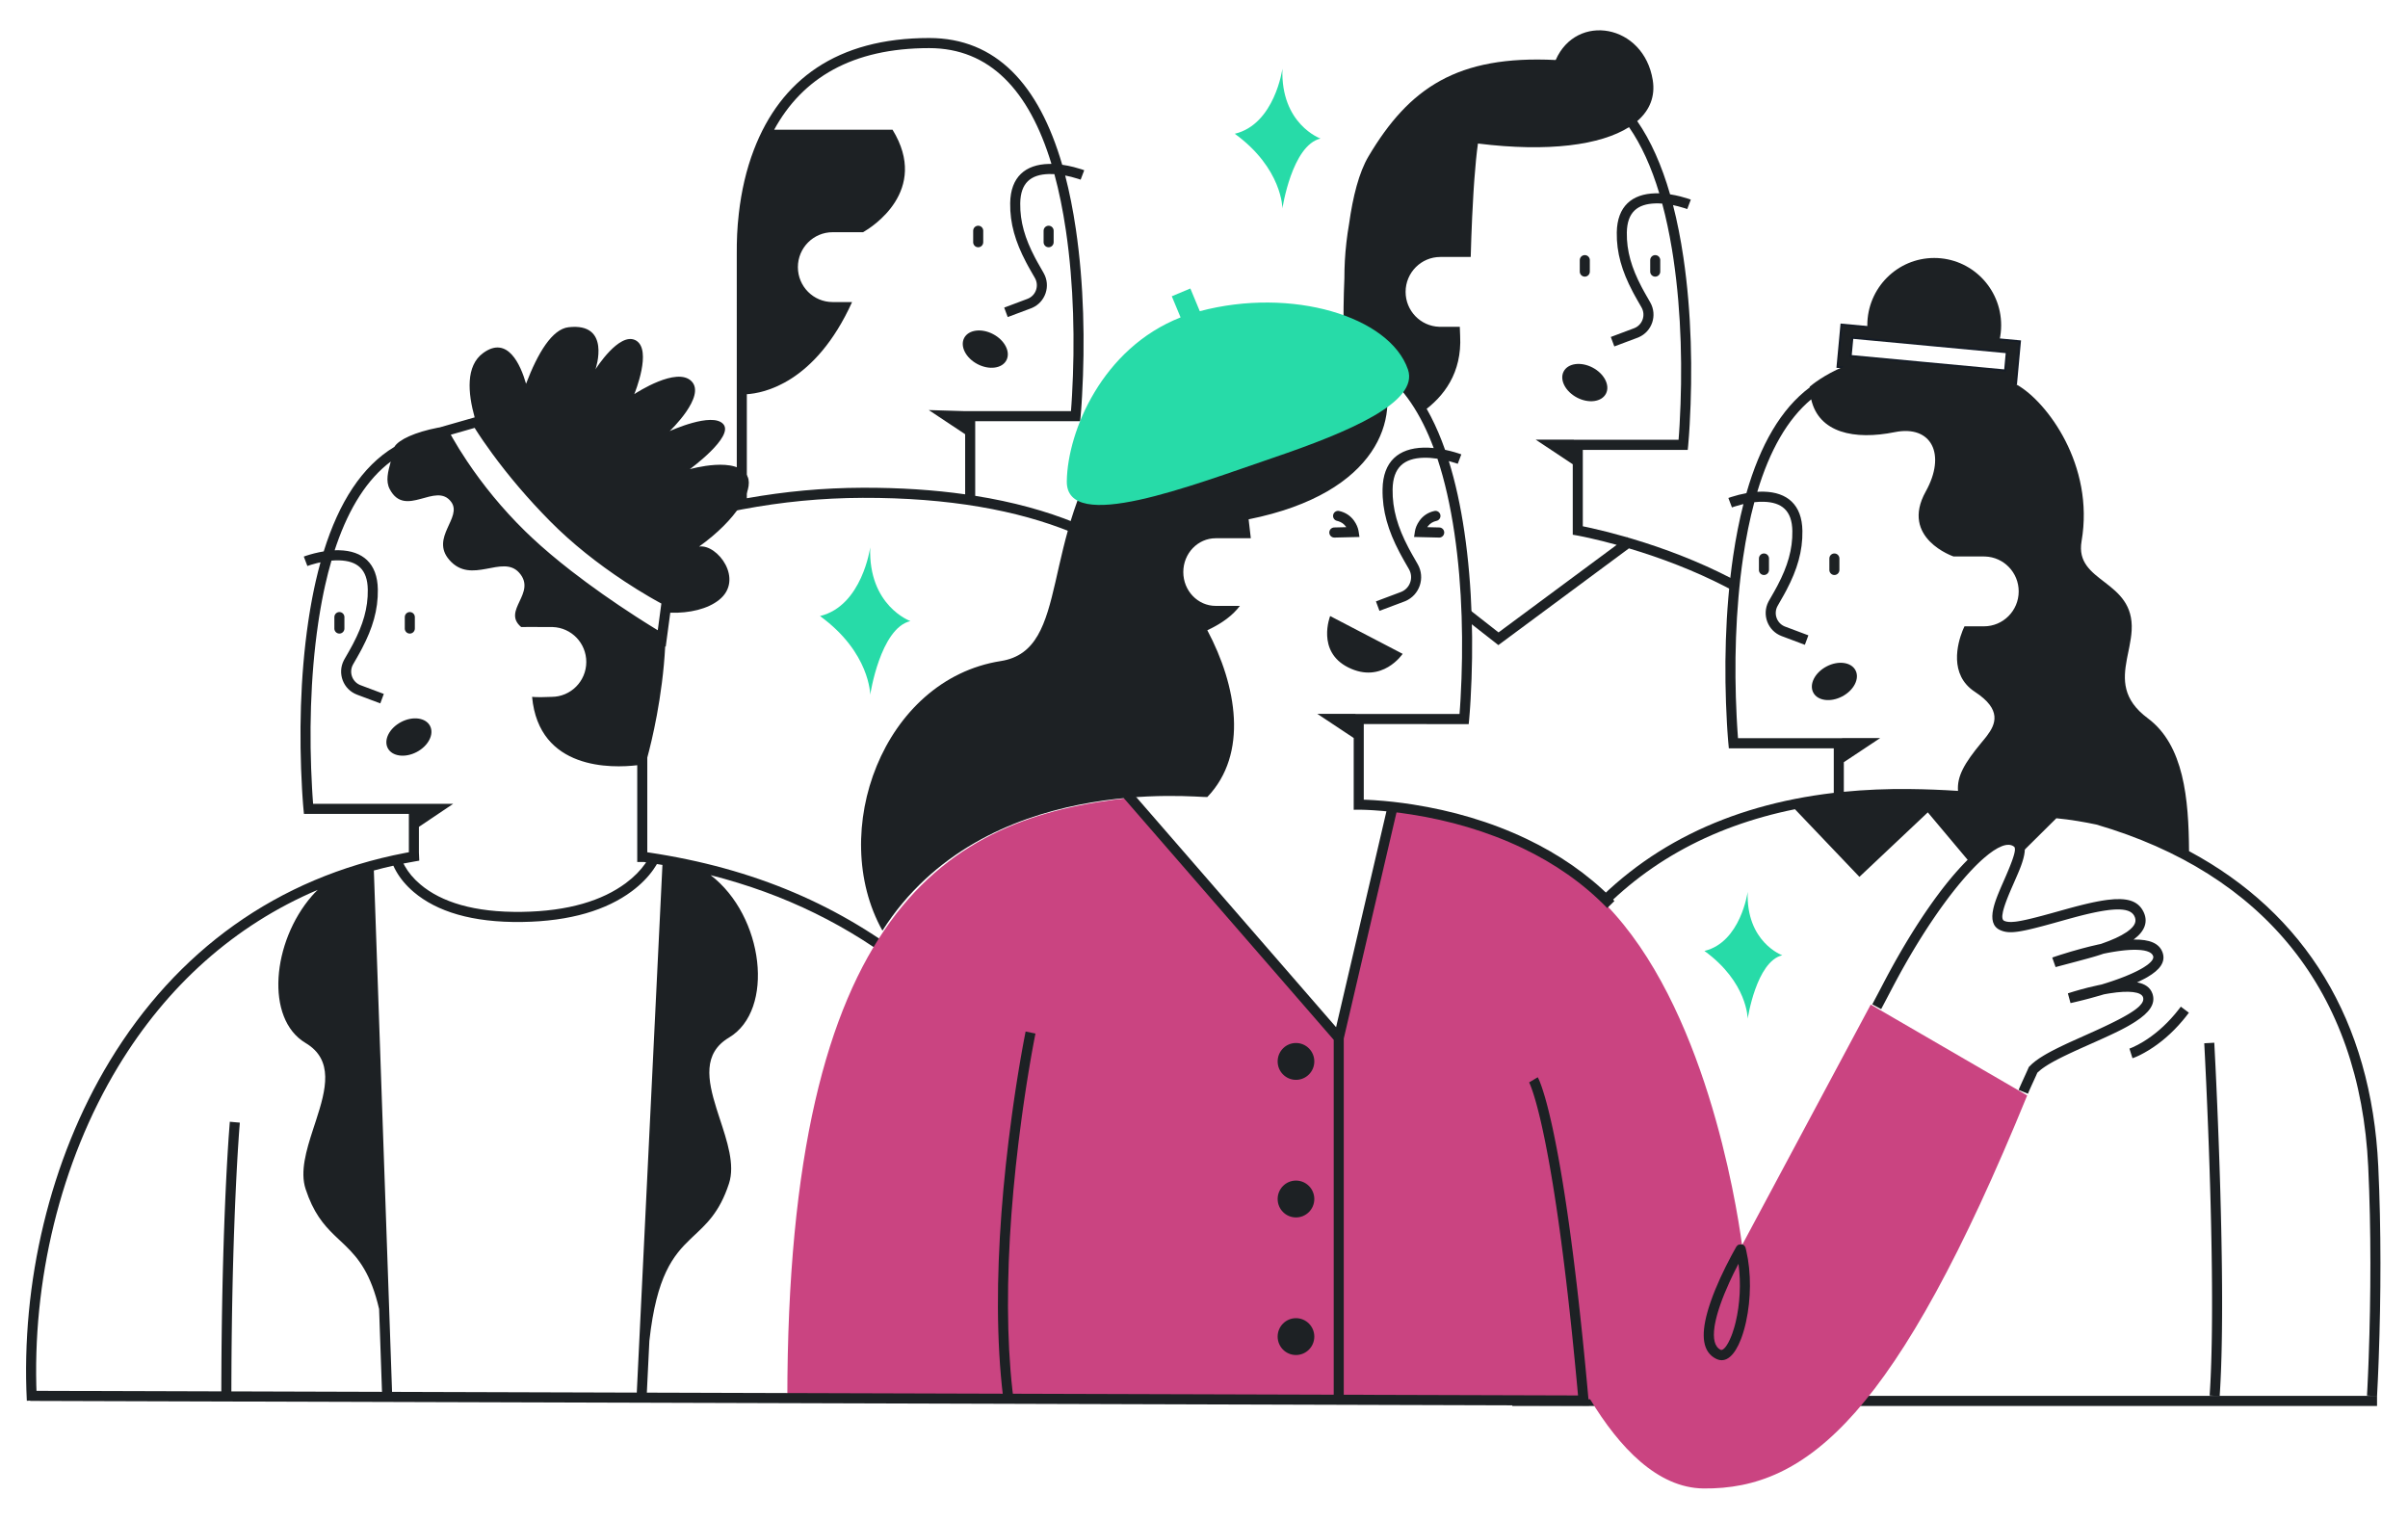 <svg width="342" height="216" viewBox="0 0 342 216" fill="none" xmlns="http://www.w3.org/2000/svg">
<path fill-rule="evenodd" clip-rule="evenodd" d="M262.309 47.035L285.952 49.247L285.555 53.545L261.91 51.333L262.309 47.035Z" stroke="#151C26" stroke-width="2"/>
<path d="M84.574 52.449L84.574 52.45C84.688 52.271 87.929 47.197 90.217 48.299L90.337 48.363C92.631 49.71 90.169 55.77 90.088 55.968L90.085 55.973L90.103 55.962C90.454 55.731 96.11 52.066 98.196 54.126C100.349 56.252 95.114 61.224 95.114 61.224C95.114 61.224 101.157 58.45 102.728 60.233C104.298 62.017 97.967 66.633 97.967 66.633C97.967 66.633 104.857 64.644 106.194 67.726C107.015 69.622 104.66 73.765 99.292 77.621C101.906 77.225 105.733 82.331 102.119 85.202C100.518 86.475 97.966 87.1 95.197 87.018L94.55 91.837L94.476 91.794C94.097 99.021 92.55 105.317 91.933 107.592L91.933 121.036L92.12 121.064C107.128 123.312 119.411 128.577 130.203 137.213L130.693 137.608L131.357 138.149L130.71 138.71L130.65 138.766L130.56 138.858L130.374 139.068C130.35 139.096 130.325 139.126 130.298 139.158C129.93 139.6 129.514 140.185 129.062 140.929C127.75 143.089 126.43 146.086 125.193 150.054L124.963 150.806C124.925 150.933 124.887 151.06 124.849 151.188L124.625 151.964C124.588 152.095 124.551 152.226 124.515 152.358L124.297 153.158C124.261 153.292 124.225 153.428 124.189 153.563L123.978 154.387L123.874 154.805L123.669 155.652L123.468 156.516C123.435 156.661 123.402 156.807 123.369 156.954L123.175 157.842L122.985 158.746C122.923 159.05 122.861 159.357 122.8 159.667L122.619 160.604L122.443 161.558C122.414 161.718 122.385 161.879 122.357 162.04L122.187 163.019L122.023 164.014C121.969 164.348 121.915 164.686 121.863 165.026L121.708 166.054L121.558 167.1L121.412 168.162L121.272 169.241L121.137 170.337C121.114 170.522 121.092 170.706 121.071 170.892L120.943 172.014L120.82 173.153L120.702 174.31C120.683 174.504 120.664 174.699 120.645 174.894L120.535 176.077L120.431 177.277C120.414 177.478 120.397 177.681 120.38 177.883L120.283 179.11L120.192 180.354C120.177 180.562 120.163 180.772 120.148 180.982L120.065 182.253C120.052 182.466 120.038 182.68 120.025 182.894L119.95 184.192C119.938 184.409 119.926 184.628 119.915 184.847L119.848 186.171L119.787 187.513L119.731 188.873C119.723 189.101 119.714 189.33 119.706 189.56L119.659 190.947L119.617 192.352L119.582 193.776L119.552 195.218C119.548 195.46 119.544 195.702 119.54 195.946L119.519 197.415L119.504 198.903L118.077 198.892L118.083 198.141L118.101 196.653L118.125 195.184L118.155 193.733L118.19 192.3L118.232 190.885L118.279 189.489L118.333 188.111L118.391 186.751L118.456 185.409C118.467 185.186 118.479 184.965 118.49 184.744L118.563 183.429L118.642 182.132L118.726 180.852C118.741 180.64 118.755 180.429 118.77 180.219L118.863 178.966L118.96 177.73L119.063 176.512L119.172 175.311C119.19 175.113 119.209 174.915 119.228 174.718L119.344 173.543L119.466 172.386C119.487 172.194 119.507 172.004 119.529 171.814L119.658 170.682L119.792 169.568C119.815 169.384 119.838 169.2 119.861 169.017L120.003 167.928L120.15 166.856L120.302 165.802L120.459 164.763L120.62 163.742C120.648 163.573 120.675 163.405 120.703 163.238L120.872 162.241L121.045 161.262C121.075 161.1 121.104 160.938 121.134 160.778L121.315 159.823L121.5 158.884C121.562 158.574 121.626 158.267 121.69 157.962L121.884 157.056L122.083 156.166C122.116 156.02 122.15 155.873 122.184 155.728L122.389 154.862L122.599 154.013L122.814 153.179L123.032 152.362L123.255 151.56L123.482 150.774C123.52 150.644 123.558 150.515 123.597 150.387L123.83 149.625C125.101 145.549 126.468 142.445 127.843 140.182C128.332 139.377 128.763 138.767 129.121 138.326L129.192 138.239L128.817 137.942C120.595 131.47 111.492 126.974 100.926 124.287C108.51 130.084 110.08 143.455 103.534 147.355C99.785 149.589 100.497 153.383 101.752 157.405L101.9 157.87C101.949 158.026 101.999 158.181 102.05 158.337L102.203 158.805C103.276 162.082 104.408 165.409 103.534 168.084C102.171 172.261 100.252 173.89 98.356 175.68L98.072 175.95C95.617 178.302 93.248 181.154 92.227 190.425L91.813 198.932L90.387 198.862L94.083 122.834C93.364 122.71 92.639 122.593 91.907 122.483L91.46 122.418L90.505 122.418L90.505 108.674C86.961 109.092 76.539 109.418 75.571 98.966C75.854 98.996 76.255 99.006 76.664 99.006L76.937 99.005C77.662 98.998 78.334 98.966 78.334 98.966C81.059 98.966 83.269 96.747 83.269 94.008C83.269 91.326 81.151 89.141 78.504 89.051L78.334 89.048L78.195 89.048C77.882 89.046 77.087 89.044 76.265 89.043L75.737 89.042C75.563 89.042 75.392 89.042 75.229 89.042L74.914 89.042C74.511 89.043 74.185 89.045 74.019 89.048C71.227 86.692 76.311 84.228 73.733 81.332C71.356 78.662 66.951 83.152 63.806 79.505C61.08 76.344 65.714 73.501 64.086 71.285C61.919 68.334 57.559 73.702 55.348 69.458C54.743 68.298 55.111 66.984 55.497 65.547C52.176 68.044 49.632 72.064 47.794 77.363L47.564 78.041L47.529 78.15C47.636 78.145 47.742 78.143 47.848 78.142L48.194 78.145C51.488 78.231 53.606 79.973 53.663 83.706C53.708 86.617 52.913 89.232 51.424 92.073L51.3 92.308L51.039 92.787L50.752 93.299L50.148 94.352C49.539 95.421 49.991 96.77 51.094 97.261L51.211 97.309L54.511 98.548L54.012 99.893L50.711 98.653C48.745 97.915 47.882 95.624 48.838 93.771L48.934 93.596L49.512 92.588L49.79 92.091L50.041 91.63C50.082 91.555 50.121 91.48 50.16 91.405C51.548 88.758 52.276 86.362 52.235 83.728C52.191 80.839 50.743 79.647 48.157 79.58C47.807 79.571 47.446 79.584 47.078 79.616C46.746 80.748 46.444 81.931 46.169 83.163L45.999 83.946C45.971 84.078 45.944 84.21 45.917 84.343L45.758 85.146C45.732 85.281 45.706 85.416 45.681 85.552L45.533 86.373C45.509 86.511 45.485 86.65 45.462 86.788L45.324 87.628C45.279 87.91 45.236 88.195 45.194 88.481C44.051 96.214 43.898 104.439 44.321 111.931L44.38 112.906L44.421 113.501L44.469 114.151L59.499 114.151L64.371 114.152L59.498 117.425L59.498 121.076L59.549 122.226L58.929 122.334C56.937 122.681 54.993 123.112 53.097 123.624L55.725 198.873L54.298 198.923L53.843 185.902C52.681 180.893 50.924 178.726 49.096 176.943L48.847 176.702C48.805 176.662 48.763 176.622 48.722 176.583L48.437 176.314L48.153 176.047C48.011 175.913 47.868 175.779 47.727 175.644L47.444 175.372C45.938 173.905 44.492 172.194 43.401 168.852C42.6 166.399 43.486 163.398 44.466 160.389L44.656 159.807L44.886 159.105C46.303 154.744 47.44 150.529 43.401 148.123C37.614 144.675 38.654 133.747 44.294 127.243C44.558 126.938 44.836 126.648 45.127 126.374C33.266 131.414 23.721 140.024 16.794 151.452C8.556 165.045 4.517 182.032 5.207 198.239L5.235 198.861L3.809 198.934C2.974 182.26 7.077 164.726 15.575 150.706C25.029 135.109 39.285 124.625 57.562 121.125L58.07 121.03V115.586L43.167 115.586L43.086 114.736L43.038 114.163L42.976 113.308L42.935 112.682L42.895 112.012C42.467 104.431 42.622 96.115 43.781 88.27C43.824 87.982 43.867 87.697 43.912 87.413L44.05 86.567C44.098 86.287 44.146 86.01 44.196 85.734L44.348 84.912L44.508 84.102C44.562 83.834 44.618 83.567 44.675 83.303L44.849 82.517C45.058 81.605 45.281 80.718 45.52 79.857C45.341 79.894 45.16 79.936 44.979 79.982C44.714 80.049 44.463 80.119 44.232 80.19L43.909 80.294L43.755 80.347L43.655 80.383L43.147 79.042L43.455 78.933C43.49 78.922 43.527 78.909 43.566 78.897C43.887 78.792 44.245 78.687 44.632 78.59C45.08 78.477 45.529 78.382 45.976 78.309C48.148 71.326 51.431 66.216 56.011 63.463C56.638 62.427 58.959 61.371 62.172 60.743C62.265 60.725 62.349 60.711 62.425 60.703L67.414 59.275C66.458 55.839 66.106 51.955 68.634 50.124C72.091 47.619 73.922 51.763 74.714 54.5C76.378 50.126 78.417 46.739 80.749 46.472C86.822 45.776 84.626 52.297 84.574 52.449ZM32.64 159.308L34.062 159.434L33.975 160.546L33.916 161.361L33.796 163.194L33.717 164.507L33.613 166.388L33.537 167.897L33.462 169.491L33.399 170.93L33.339 172.399L33.228 175.424L33.154 177.771L33.087 180.183L33.047 181.828L33.011 183.502L32.978 185.205L32.949 186.937L32.913 189.589L32.894 191.393L32.879 193.226L32.865 196.03L32.86 197.935L32.86 198.898H31.432L31.432 197.933L31.437 196.024L31.451 193.215L31.466 191.378L31.497 188.677L31.522 186.913L31.567 184.32L31.62 181.793L31.66 180.144L31.727 177.726L31.801 175.374L31.883 173.088L31.942 171.601L32.003 170.143L32.085 168.35L32.161 166.807L32.239 165.348L32.344 163.534L32.471 161.559L32.64 159.308ZM61.078 103.095C61.689 104.272 60.839 105.931 59.18 106.8C57.522 107.67 55.681 107.42 55.071 106.243C54.461 105.066 55.31 103.408 56.969 102.538C58.627 101.669 60.468 101.918 61.078 103.095ZM58.205 86.921C58.571 86.921 58.873 87.198 58.914 87.555L58.919 87.639V89.262C58.919 89.658 58.599 89.979 58.205 89.979C57.838 89.979 57.537 89.702 57.495 89.346L57.491 89.262V87.639C57.491 87.242 57.81 86.921 58.205 86.921ZM48.203 86.921C48.569 86.921 48.87 87.198 48.912 87.555L48.916 87.639V89.262C48.916 89.658 48.597 89.979 48.203 89.979C47.836 89.979 47.535 89.702 47.493 89.346L47.489 89.262V87.639C47.489 87.242 47.808 86.921 48.203 86.921ZM67.413 60.767L64.025 61.737L64.28 62.192C64.841 63.177 65.517 64.277 66.311 65.462C68.58 68.853 71.326 72.244 74.555 75.408C74.888 75.733 75.224 76.055 75.563 76.372C77.211 77.913 79.08 79.487 81.129 81.078C84.019 83.322 87.118 85.488 90.217 87.494L90.42 87.625L90.621 87.754L91.404 88.254L92.154 88.725L92.869 89.169L93.421 89.506L93.93 85.711L93.355 85.397L92.787 85.078L92.122 84.694C91.042 84.063 89.893 83.351 88.697 82.562C84.872 80.038 81.254 77.18 78.138 74.031C74.945 70.805 72.198 67.543 69.902 64.409C69.454 63.799 69.042 63.218 68.665 62.669L68.443 62.344L68.024 61.717L67.708 61.233L67.413 60.767Z" fill="#1D2124"/>
<path d="M314.488 148.083L314.662 151.52L314.768 153.79L314.908 156.979L315.01 159.476L315.095 161.674L315.191 164.356C315.206 164.801 315.221 165.246 315.236 165.689L315.319 168.333C315.332 168.771 315.344 169.208 315.356 169.643L315.424 172.237L315.482 174.791C315.491 175.213 315.499 175.633 315.507 176.051L315.548 178.504L315.571 180.275L315.591 182.563L315.598 184.223L315.598 185.833L315.591 187.393L315.578 188.901L315.557 190.357L315.529 191.759L315.506 192.663L315.465 193.973L315.434 194.815L315.381 196.03L315.341 196.808L315.298 197.559L315.252 198.284L313.827 198.187L313.895 197.099L313.936 196.341L313.974 195.557L314.008 194.747L314.053 193.483L314.09 192.163L314.121 190.788L314.137 189.841L314.15 188.87L314.164 187.37L314.17 185.818L314.17 184.216L314.163 182.564L314.143 180.286L314.111 177.925L314.079 176.077L314.027 173.551C314.008 172.702 313.987 171.845 313.964 170.982L313.891 168.375L313.808 165.735L313.717 163.069L313.616 160.382L313.481 157.039L313.342 153.856L313.161 150.069L313.062 148.162L314.488 148.083ZM274.713 36.637C279.963 36.637 284.218 40.914 284.218 46.19C284.218 46.93 284.134 47.65 283.976 48.341L286.73 48.599L286.2 54.326L285.815 54.289C286.037 54.408 286.261 54.532 286.486 54.659C290.697 57.045 297.5 66.047 295.638 76.856C294.605 82.856 303.165 82.26 302.752 89.536C302.709 90.288 302.584 91.042 302.437 91.794L302.368 92.142C302.345 92.255 302.322 92.369 302.299 92.483L302.229 92.824C302.195 92.992 302.161 93.159 302.128 93.326L302.064 93.661C301.534 96.503 301.423 99.317 305.045 102.008C310.179 105.822 310.853 113.446 310.902 120.876C327.365 129.696 336.81 144.925 337.777 165.644C338.198 174.658 338.16 184.088 337.842 192.916L337.788 194.33L337.714 196.057L337.602 198.279L336.176 198.193L336.239 197.013L336.325 195.154L336.38 193.813L336.415 192.864C336.731 184.073 336.769 174.68 336.351 165.711C335.187 140.786 321.489 124.039 297.74 117.099C296.91 116.924 296.021 116.756 295.066 116.598C294.05 116.43 293.043 116.302 292.058 116.206L286.747 121.47C286.933 120.655 286.909 120.014 286.503 119.687C285.191 118.63 282.887 119.732 280.101 122.477L279.919 122.658L273.799 115.371L264.087 124.528L254.932 114.925C242.793 117.375 232.748 122.973 225.182 131.87C213.388 145.738 207.74 167.425 209.032 197.294L209.073 198.201L207.647 198.27C206.184 167.597 211.917 145.258 224.097 130.937C233.064 120.393 245.398 114.364 260.445 112.601L260.445 106.271L245.541 106.271L245.449 105.293L245.392 104.574L245.329 103.685L245.269 102.697C244.841 95.116 244.997 86.8 246.156 78.955C246.543 76.335 247.027 73.875 247.613 71.589L247.307 71.662C246.953 71.751 246.626 71.847 246.334 71.942L246.153 72.003L245.983 72.064L245.475 70.722L245.685 70.647L245.893 70.577C246.215 70.472 246.573 70.368 246.96 70.27C247.318 70.18 247.677 70.101 248.035 70.036C249.997 63.202 252.948 58.064 257.027 55.022L257.024 54.923C257.024 54.923 257.028 54.92 257.035 54.913L257.07 54.883C257.364 54.63 259.039 53.248 261.875 52.051L261.133 51.981L261.664 46.254L265.218 46.587C265.211 46.455 265.208 46.323 265.208 46.19C265.208 40.914 269.464 36.637 274.713 36.637ZM257.238 56.714C253.867 59.521 251.343 63.983 249.581 69.844C249.781 69.831 249.979 69.824 250.176 69.822L250.522 69.825C253.816 69.911 255.933 71.654 255.99 75.387C256.035 78.297 255.24 80.913 253.751 83.755L253.627 83.989L253.367 84.468L252.476 86.033C251.867 87.102 252.318 88.45 253.421 88.942L253.538 88.989L256.839 90.229L256.339 91.573L253.038 90.334C251.072 89.595 250.209 87.303 251.165 85.451L251.298 85.213L251.839 84.268L252.117 83.772L252.369 83.311C252.409 83.236 252.448 83.161 252.488 83.086C253.875 80.439 254.603 78.043 254.562 75.409C254.518 72.519 253.07 71.328 250.485 71.26C250.057 71.249 249.614 71.271 249.161 71.321C248.514 73.726 247.985 76.346 247.568 79.165C246.47 86.601 246.285 94.492 246.649 101.748L246.715 102.951L246.775 103.893L246.843 104.835L261.623 104.835L261.627 104.814H267.042L261.873 108.245L261.873 112.447C264.867 112.153 267.965 112.023 271.163 112.057C273.527 112.082 275.836 112.17 278.088 112.321C277.938 110.234 278.988 108.409 281.378 105.51C281.484 105.381 281.595 105.249 281.706 105.114L281.841 104.95L281.908 104.867L282.042 104.699L282.175 104.528C283.448 102.861 284.356 100.78 280.487 98.252C276.759 95.816 278.04 91.343 278.71 89.635L278.771 89.481C278.871 89.239 278.95 89.07 278.987 88.994L279.009 88.948H281.773C284.499 88.948 286.708 86.728 286.708 83.988C286.708 81.306 284.59 79.122 281.943 79.032L281.773 79.029H277.457C277.457 79.029 269.809 76.439 273.507 69.801C276.443 64.533 274.346 60.318 269.104 61.372C263.362 62.526 258.326 61.468 257.238 56.714ZM263.535 95.202C264.147 96.378 263.296 98.037 261.638 98.906C259.979 99.776 258.138 99.526 257.529 98.349C256.918 97.172 257.768 95.514 259.426 94.644C261.085 93.775 262.926 94.024 263.535 95.202ZM260.532 78.601C260.898 78.601 261.2 78.878 261.241 79.235L261.246 79.319V80.942C261.246 81.339 260.926 81.66 260.532 81.66C260.165 81.66 259.864 81.383 259.822 81.026L259.818 80.942V79.319C259.818 78.923 260.137 78.601 260.532 78.601ZM250.529 78.601C250.896 78.601 251.197 78.878 251.239 79.235L251.243 79.319V80.942C251.243 81.339 250.924 81.66 250.529 81.66C250.163 81.66 249.862 81.383 249.82 81.026L249.816 80.942V79.319C249.816 78.923 250.135 78.601 250.529 78.601ZM262.953 47.816L262.687 50.685L284.91 52.764L285.175 49.895L262.953 47.816Z" fill="#1D2124"/>
<path d="M131.969 5.398C141.472 5.398 147.551 12.024 150.862 23.4C151.406 23.476 151.955 23.587 152.503 23.725C152.89 23.823 153.248 23.927 153.57 24.032L153.862 24.131L153.988 24.177L153.48 25.518L153.226 25.429L153.129 25.397C152.837 25.302 152.51 25.206 152.156 25.117C151.864 25.044 151.572 24.979 151.282 24.924C151.892 27.271 152.395 29.802 152.794 32.504C153.953 40.349 154.108 48.665 153.68 56.246L153.62 57.234L153.558 58.123L153.471 59.172L153.409 59.82L138.505 59.82L138.505 70.416C143.872 71.27 148.579 72.572 152.66 74.229C155.349 75.321 157.572 76.494 159.357 77.67C159.987 78.085 160.518 78.473 160.954 78.822L161.161 78.992L161.394 79.191L161.496 79.285L160.511 80.325L160.435 80.255L160.243 80.091L160.063 79.944C159.662 79.622 159.166 79.261 158.574 78.871C156.866 77.745 154.726 76.616 152.125 75.56C144.572 72.492 134.784 70.662 122.519 70.702C110.833 70.74 100.07 72.933 88.189 76.959L87.396 77.23L86.933 75.873C93.043 73.769 98.857 72.138 104.643 71.023L104.641 36.163C104.631 34.11 104.69 32.456 104.933 30.322C105.291 27.173 105.978 24.116 107.083 21.242C110.886 11.348 118.829 5.398 131.969 5.398ZM131.969 6.833C121.014 6.833 113.957 11.09 109.953 18.419L126.763 18.419C132.111 27.12 123.701 32.328 122.672 32.921L122.617 32.953C122.587 32.97 122.571 32.978 122.571 32.978H118.255C115.53 32.978 113.321 35.199 113.321 37.938C113.321 40.677 115.53 42.897 118.255 42.897H121.019C115.767 54.475 108.365 55.846 106.07 55.983L106.07 70.758C111.484 69.794 116.892 69.285 122.515 69.267C127.811 69.25 132.66 69.578 137.078 70.202L137.077 61.667L131.908 58.235L137.077 58.39L137.077 58.385L152.105 58.385L152.175 57.442L152.235 56.5L152.255 56.165C152.678 48.673 152.524 40.447 151.382 32.714C150.957 29.84 150.415 27.173 149.751 24.73C149.489 24.713 149.231 24.708 148.978 24.715C146.393 24.782 144.945 25.974 144.9 28.864C144.86 31.497 145.588 33.893 146.975 36.541L147.094 36.766L147.345 37.227L148.226 38.775C149.268 40.604 148.477 42.919 146.567 43.732L146.425 43.789L143.124 45.028L142.624 43.684L145.925 42.444C147.112 41.998 147.617 40.593 146.987 39.487L146.384 38.435L146.096 37.922C146.051 37.841 146.007 37.76 145.963 37.681L145.712 37.209C144.222 34.368 143.428 31.752 143.473 28.842C143.53 25.109 145.647 23.366 148.941 23.28C149.071 23.277 149.202 23.276 149.334 23.278C146.158 12.806 140.533 6.833 131.969 6.833ZM136.934 48.006C137.544 46.83 139.385 46.58 141.043 47.45C142.702 48.319 143.552 49.978 142.941 51.154C142.331 52.331 140.491 52.58 138.832 51.711C137.174 50.842 136.324 49.183 136.934 48.006ZM138.931 32.056C139.297 32.056 139.599 32.333 139.64 32.69L139.645 32.774V34.397C139.645 34.794 139.325 35.115 138.931 35.115C138.564 35.115 138.263 34.838 138.221 34.481L138.217 34.397V32.774C138.217 32.378 138.536 32.056 138.931 32.056ZM148.933 32.056C149.299 32.056 149.601 32.333 149.642 32.69L149.647 32.774V34.397C149.647 34.794 149.327 35.115 148.933 35.115C148.567 35.115 148.265 34.838 148.224 34.481L148.219 34.397V32.774C148.219 32.378 148.538 32.056 148.933 32.056Z" fill="#1D2124"/>
<path d="M337.602 198.236V199.671H214.787V198.236H337.602Z" fill="#1D2124"/>
<path d="M234.736 11.384C235.103 13.669 234.326 15.647 232.53 17.199C234.465 19.991 236.009 23.487 237.195 27.598C237.68 27.673 238.169 27.774 238.657 27.897C239.043 27.995 239.401 28.099 239.723 28.204L240.085 28.328L240.141 28.349L239.633 29.691L239.379 29.601L239.282 29.569C238.99 29.474 238.663 29.379 238.309 29.29C238.077 29.231 237.845 29.178 237.613 29.131C238.208 31.439 238.699 33.926 239.091 36.576C240.25 44.42 240.405 52.737 239.977 60.318L239.917 61.306L239.876 61.91L239.768 63.244L239.705 63.892L224.801 63.892V74.741L225.34 74.852L226.068 75.01C227.534 75.338 229.166 75.751 230.923 76.257L231.072 76.3L231.124 76.263L231.173 76.33L231.759 76.502C236.5 77.914 241.225 79.734 245.657 82.008L246.174 82.277L246.687 82.549L246.016 83.815C245.682 83.637 245.346 83.461 245.007 83.287C240.66 81.055 236.014 79.266 231.351 77.877L212.807 91.615L207.921 87.788L208.799 86.656L212.83 89.814L229.615 77.379C228.233 76.996 226.94 76.675 225.758 76.411L224.916 76.229L224.139 76.074L223.965 76.042L223.373 75.939L223.373 65.932L218.108 62.436H223.523L223.526 62.456H238.402L238.472 61.514L238.532 60.572L238.551 60.236C238.974 52.745 238.821 44.519 237.678 36.786L237.605 36.301L237.452 35.342C237.074 33.057 236.617 30.912 236.079 28.914C235.756 28.888 235.439 28.879 235.131 28.887C232.545 28.955 231.097 30.146 231.053 33.036C231.013 35.669 231.741 38.065 233.128 40.712L233.247 40.937L233.498 41.399L233.813 41.959L234.379 42.947C235.421 44.776 234.63 47.092 232.72 47.904L232.578 47.961L229.277 49.2L228.777 47.856L232.078 46.617C233.265 46.17 233.77 44.766 233.14 43.66L232.537 42.607L232.249 42.094L231.989 41.616C231.947 41.537 231.905 41.459 231.864 41.381C230.375 38.54 229.58 35.924 229.625 33.014C229.683 29.281 231.8 27.539 235.094 27.453C235.282 27.448 235.472 27.448 235.663 27.454C234.544 23.737 233.119 20.582 231.364 18.056C227.333 20.602 219.924 21.625 209.908 20.383C209.709 21.788 209.545 23.513 209.412 25.306L209.374 25.82L209.338 26.337L209.321 26.591L209.288 27.1L209.257 27.608C208.986 32.089 208.886 36.333 208.882 36.488L208.882 36.493H204.567C201.842 36.493 199.633 38.713 199.633 41.452C199.633 44.134 201.751 46.319 204.397 46.409L204.567 46.411H207.33L207.379 47.715C207.646 52.926 205.104 56.33 201.985 58.537C200.183 55.362 196.613 49.94 192.368 48.029L192.368 55.744H190.94L190.939 47.533L190.825 47.505C190.794 44.935 190.819 42.226 190.938 39.544C190.944 37.796 191.015 36.283 191.23 34.394C191.328 33.532 191.451 32.677 191.6 31.831C192.142 27.912 193.014 24.478 194.371 22.196C200.137 12.492 206.959 7.819 220.949 8.523C223.9 1.784 233.454 3.4 234.736 11.384ZM222.08 52.758C222.69 51.581 224.53 51.332 226.19 52.202C227.848 53.071 228.698 54.73 228.087 55.907C227.477 57.083 225.637 57.333 223.978 56.463C222.32 55.594 221.47 53.935 222.08 52.758ZM225.084 36.228C225.45 36.228 225.752 36.506 225.793 36.862L225.798 36.946V38.569C225.798 38.966 225.478 39.287 225.084 39.287C224.718 39.287 224.416 39.01 224.375 38.653L224.37 38.569V36.946C224.37 36.55 224.689 36.228 225.084 36.228ZM235.086 36.228C235.452 36.228 235.754 36.506 235.795 36.862L235.8 36.946V38.569C235.8 38.966 235.48 39.287 235.086 39.287C234.72 39.287 234.418 39.01 234.377 38.653L234.372 38.569V36.946C234.372 36.55 234.692 36.228 235.086 36.228Z" fill="#1D2124"/>
<path d="M92.31 121.495L93.642 122.012L93.608 122.095L93.522 122.286C93.472 122.389 93.413 122.504 93.344 122.629L93.19 122.891C93.078 123.075 92.948 123.276 92.796 123.491C92.055 124.544 91.049 125.592 89.743 126.565C86.177 129.22 81.059 130.839 74.133 130.936C67.032 131.035 62.028 129.442 58.781 126.699C57.66 125.752 56.831 124.731 56.252 123.704C55.928 123.13 55.737 122.661 55.645 122.345L55.621 122.255L57.004 121.899L57.043 122.023L57.096 122.167C57.192 122.413 57.323 122.692 57.494 122.996C57.991 123.878 58.712 124.766 59.7 125.6C62.669 128.109 67.339 129.595 74.113 129.501C80.75 129.408 85.576 127.881 88.893 125.411C90.075 124.531 90.974 123.594 91.63 122.662C91.811 122.405 91.962 122.165 92.085 121.945L92.208 121.714L92.264 121.599L92.31 121.495Z" fill="#1D2124"/>
<path fill-rule="evenodd" clip-rule="evenodd" d="M160.554 113.302L190.137 146.636L197.791 114.586C209.859 115.779 221.361 121.598 228.065 128.458C242.026 142.745 246.522 170.247 247.421 176.825L265.692 142.671L287.916 155.571C269.33 201.038 256.67 211.543 241.942 211.386C235.409 211.317 229.985 205.549 225.848 198.727L111.821 198.726C111.821 129.1 134.516 116.021 160.554 113.302Z" fill="#CA4481"/>
<path d="M194.426 49.946L194.462 49.984C199.316 52.297 202.85 57.092 205.237 63.88C205.478 63.931 205.721 63.987 205.963 64.048C206.376 64.152 206.758 64.263 207.101 64.375L207.439 64.49L207.546 64.53L207.038 65.871L206.748 65.769L206.66 65.74C206.389 65.652 206.09 65.563 205.768 65.479C206.704 68.486 207.438 71.844 207.98 75.517C209.139 83.362 209.295 91.678 208.867 99.259L208.807 100.247L208.744 101.136L208.658 102.185L208.595 102.833L193.691 102.832V113.568L194.265 113.59L195.028 113.63L195.261 113.645C196.913 113.752 198.735 113.948 200.686 114.254C206.193 115.119 211.689 116.69 216.826 119.143C221.386 121.32 225.453 124.103 228.896 127.556L229.291 127.958L228.268 128.959C224.866 125.448 220.802 122.63 216.213 120.439C211.211 118.051 205.845 116.518 200.465 115.672C198.559 115.373 196.779 115.181 195.169 115.077L194.52 115.039L193.957 115.013L193.482 114.999L193.216 114.994L192.983 114.994L192.263 115L192.263 104.807L187.094 101.377H192.51L192.513 101.398L207.292 101.397L207.362 100.456L207.422 99.514L207.441 99.178C207.864 91.686 207.71 83.461 206.568 75.728C205.987 71.799 205.188 68.257 204.157 65.144C203.485 65.041 202.827 64.992 202.201 65.008C199.409 65.081 197.835 66.375 197.787 69.498C197.744 72.325 198.526 74.895 200.013 77.734L200.141 77.976L200.41 78.471C200.457 78.556 200.505 78.642 200.555 78.731L201.354 80.129C202.456 82.064 201.618 84.511 199.596 85.367L199.453 85.424L195.92 86.751L195.42 85.406L198.953 84.079C200.253 83.591 200.805 82.054 200.114 80.843L199.468 79.715L199.31 79.434L199.019 78.907L198.749 78.403C197.16 75.37 196.312 72.579 196.36 69.475C196.42 65.51 198.663 63.665 202.164 63.573C202.641 63.561 203.129 63.581 203.623 63.63C201.806 58.766 199.358 55.073 196.217 52.74C198.859 59.087 195.94 70.015 177.337 73.752C177.447 74.679 177.558 75.574 177.649 76.439H172.659C170.119 76.439 168.06 78.59 168.06 81.243C168.06 83.896 170.119 86.046 172.659 86.046H176.097C175.116 87.344 173.642 88.497 171.471 89.504C175.66 97.381 177.337 107.066 171.471 113.192C169.973 113.29 139.663 109.702 125.328 132.166C117.512 118.172 125.386 96.505 142.144 93.88C152.225 92.3 147.451 76.262 158.065 61.499C170.308 44.472 190.683 47.461 194.426 49.946ZM188.917 87.489L199.215 92.856C199.215 92.856 196.304 97.202 191.476 94.781C186.931 92.501 188.917 87.489 188.917 87.489ZM204.569 73.114C204.655 73.501 204.412 73.884 204.027 73.97C203.518 74.084 203.138 74.327 202.853 74.672L202.762 74.79L202.711 74.867L204.422 74.909C204.788 74.918 205.083 75.203 205.116 75.561L205.119 75.644C205.11 76.012 204.827 76.309 204.471 76.341L204.387 76.344L200.835 76.257L200.96 75.45C201.021 75.05 201.208 74.503 201.604 73.951C202.093 73.268 202.795 72.775 203.717 72.569C204.102 72.483 204.484 72.727 204.569 73.114ZM190.198 72.569C191.121 72.775 191.822 73.268 192.312 73.951C192.668 74.448 192.855 74.941 192.934 75.325L192.956 75.45L193.08 76.257L189.528 76.344C189.134 76.354 188.807 76.041 188.797 75.644C188.788 75.276 189.056 74.966 189.41 74.916L189.493 74.909L191.204 74.867L191.153 74.79C190.89 74.423 190.535 74.155 190.054 74.013L189.889 73.97C189.504 73.884 189.261 73.501 189.346 73.114C189.432 72.727 189.813 72.483 190.198 72.569Z" fill="#1D2124"/>
<path d="M160.146 111.781L189.759 145.879L197.096 114.421L198.487 114.749L190.851 147.489L190.851 198.236H189.423L189.423 147.673L159.07 112.725L160.146 111.781ZM184.063 187.202C185.501 187.202 186.667 188.374 186.667 189.818C186.667 191.263 185.501 192.435 184.063 192.435C182.625 192.435 181.46 191.263 181.46 189.818C181.46 188.374 182.625 187.202 184.063 187.202ZM184.063 167.662C185.501 167.662 186.667 168.834 186.667 170.279C186.667 171.724 185.501 172.895 184.063 172.895C182.625 172.895 181.46 171.724 181.46 170.279C181.46 168.834 182.625 167.662 184.063 167.662ZM184.063 148.123C185.501 148.123 186.667 149.294 186.667 150.739C186.667 152.184 185.501 153.356 184.063 153.356C182.625 153.356 181.46 152.184 181.46 150.739C181.46 149.294 182.625 148.123 184.063 148.123ZM145.664 146.491L147.063 146.781L146.896 147.63L146.685 148.759L146.454 150.049L146.243 151.274L146.033 152.541L145.823 153.846L145.616 155.19C145.582 155.417 145.548 155.646 145.514 155.876L145.311 157.274L145.111 158.705C143.86 167.893 143.123 177.092 143.16 185.669C143.178 189.832 143.381 193.749 143.786 197.376L143.876 198.149L142.458 198.322C141.986 194.421 141.751 190.189 141.732 185.675C141.695 177.023 142.437 167.76 143.697 158.511C143.763 158.025 143.83 157.545 143.897 157.07L144.101 155.664L144.308 154.293C144.378 153.843 144.448 153.398 144.518 152.96L144.729 151.665L144.942 150.411L145.167 149.13L145.39 147.909L145.664 146.491Z" fill="#1D2124"/>
<path fill-rule="evenodd" clip-rule="evenodd" d="M248.217 126.652C248.217 126.652 247.234 133.813 242.074 135.048C248.217 139.511 248.217 144.678 248.217 144.678C248.217 144.678 249.445 136.529 253.13 135.665C253.13 135.665 247.97 133.813 248.217 126.652Z" fill="#27DBA8"/>
<path d="M286.949 119.128C287.657 119.698 287.72 120.618 287.381 121.891L287.27 122.275L287.171 122.585L287.059 122.906L286.929 123.252L286.775 123.637L286.592 124.075L286.118 125.17L285.642 126.253L285.377 126.879L285.218 127.267L285.073 127.632L284.943 127.976L284.826 128.297L284.723 128.597L284.634 128.876C284.62 128.92 284.607 128.964 284.595 129.007L284.526 129.255L284.47 129.483C284.299 130.247 284.371 130.652 284.66 130.78C285.009 130.934 285.469 130.981 286.195 130.898L286.48 130.861C286.529 130.853 286.58 130.846 286.632 130.837L286.958 130.782C287.071 130.761 287.189 130.738 287.312 130.713L287.698 130.631L288.117 130.537L288.57 130.428L289.199 130.271L290.004 130.061L291.217 129.732L293.987 128.961L294.879 128.723L295.726 128.508L296.266 128.377L296.786 128.257L297.287 128.148L297.769 128.05C297.848 128.035 297.926 128.02 298.003 128.005L298.457 127.924L298.893 127.854L299.311 127.796C302.041 127.45 303.6 127.896 304.389 129.401C305.153 130.859 304.621 132.215 303.148 133.337L303.017 133.434L303.133 133.432C305.267 133.411 306.654 133.943 307.129 135.231L307.17 135.351C307.57 136.626 306.765 137.728 305.001 138.758L304.647 138.957C304.404 139.089 304.144 139.22 303.87 139.349L303.52 139.51L303.528 139.512C304.64 139.719 305.387 140.222 305.699 141.102L305.739 141.224C306.148 142.597 305.245 143.812 303.333 145.058L303.017 145.259L302.629 145.495L302.228 145.727L301.948 145.882L301.503 146.119L301.186 146.282L300.851 146.45L300.306 146.715L299.704 147L298.798 147.418L297.754 147.889L295.535 148.878L294.649 149.281L293.837 149.659L293.096 150.015L292.64 150.242L292.214 150.46L291.815 150.671C291.751 150.706 291.688 150.74 291.626 150.774L291.269 150.976L290.937 151.171C290.884 151.203 290.832 151.235 290.781 151.267L290.487 151.455C290.346 151.548 290.214 151.64 290.09 151.73L289.853 151.91C289.703 152.028 289.567 152.145 289.443 152.262L289.355 152.347L289.134 152.846L288.444 154.356L288.174 154.965L288.019 155.33L286.7 154.782L286.804 154.532L287.064 153.94L287.983 151.919L288.095 151.659L288.147 151.538L288.237 151.443C288.731 150.925 289.38 150.431 290.266 149.9L290.634 149.685C290.697 149.649 290.762 149.612 290.828 149.576L291.235 149.353L291.672 149.124L292.138 148.888C292.218 148.848 292.299 148.808 292.382 148.767L292.895 148.519L293.44 148.26L294.018 147.992L297.442 146.454L298.241 146.088L298.987 145.738L299.68 145.405L300.322 145.088L300.913 144.786L301.279 144.592L301.623 144.404L301.946 144.222L302.247 144.046L302.528 143.875L302.787 143.71L303.027 143.549L303.246 143.393C303.28 143.367 303.314 143.342 303.348 143.317L303.537 143.167L303.707 143.022L303.857 142.881C304.328 142.417 304.484 142.014 304.371 141.636C304.139 140.856 302.396 140.626 299.633 141.07L299.201 141.143L298.792 141.219L298.299 141.367C297.809 141.51 297.313 141.649 296.815 141.782L296.068 141.977L295.459 142.13L294.514 142.356L294.068 142.456L293.692 141.073L294.054 140.957L294.521 140.812C295.163 140.619 295.857 140.425 296.58 140.244C297.068 140.122 297.55 140.01 298.022 139.911L298.449 139.824L298.612 139.776C298.848 139.704 299.083 139.63 299.315 139.556L300.004 139.329L300.247 139.245L300.72 139.078L301.176 138.911C301.324 138.855 301.47 138.799 301.612 138.743L302.029 138.575L302.427 138.408L302.805 138.241L303.163 138.075C303.221 138.048 303.278 138.02 303.335 137.993L303.661 137.829L303.967 137.666L304.251 137.506L304.512 137.348C305.473 136.746 305.939 136.2 305.808 135.783C305.61 135.155 304.593 134.851 302.942 134.888L302.578 134.901C302.516 134.904 302.453 134.908 302.39 134.912L301.998 134.941C301.931 134.946 301.863 134.952 301.795 134.959L301.376 135.004L300.939 135.059C300.864 135.069 300.789 135.08 300.714 135.091L300.251 135.162L299.771 135.244C299.69 135.259 299.608 135.274 299.525 135.289L299.275 135.337L298.754 135.442L298.291 135.596L297.807 135.749L297.391 135.873L296.568 136.107L294.694 136.613L291.97 137.334C291.96 137.337 291.953 137.339 291.948 137.341L291.474 135.987L291.996 135.81L292.671 135.59C293.597 135.294 294.593 134.998 295.62 134.722C296.4 134.512 297.165 134.322 297.907 134.157L298.375 134.056L298.497 134.014C299.978 133.501 301.158 132.966 301.995 132.401L302.17 132.28C303.237 131.509 303.524 130.831 303.125 130.07C302.78 129.412 301.954 129.116 300.567 129.157L300.249 129.172C300.14 129.179 300.028 129.187 299.913 129.198L299.558 129.234C299.497 129.241 299.435 129.249 299.373 129.257L298.989 129.31C298.924 129.32 298.857 129.33 298.79 129.341L298.377 129.41L297.945 129.49L297.493 129.581L297.02 129.683L296.528 129.795L296.015 129.918L295.481 130.051L294.927 130.195L293.895 130.474L291.544 131.131L290.479 131.422L289.97 131.557L289.043 131.796L288.419 131.948L288.036 132.036L287.676 132.114L287.178 132.212L286.873 132.266L286.586 132.309L286.318 132.343L286.066 132.368L285.829 132.383C285.714 132.389 285.604 132.391 285.499 132.39L285.295 132.382L285.197 132.375L285.007 132.355C284.977 132.351 284.946 132.346 284.916 132.342L284.739 132.308L284.569 132.267L284.404 132.217C284.376 132.208 284.349 132.199 284.323 132.189L284.163 132.127C284.136 132.116 284.11 132.104 284.083 132.093C283.008 131.616 282.772 130.534 283.1 129.066L283.164 128.8L283.237 128.529L283.321 128.25L283.417 127.957C283.434 127.907 283.452 127.857 283.47 127.805L283.587 127.486L283.718 127.145L283.867 126.777L284.032 126.378L284.217 125.946L284.909 124.364L285.248 123.562L285.397 123.197L285.532 122.857L285.71 122.391L285.812 122.108L285.9 121.848L285.976 121.608L286.04 121.39C286.05 121.355 286.059 121.322 286.067 121.289L286.112 121.1L286.145 120.932C286.154 120.879 286.161 120.829 286.166 120.782L286.176 120.65C286.182 120.446 286.141 120.316 286.056 120.247C285.209 119.565 283.682 120.194 281.756 121.873L281.422 122.171C281.365 122.222 281.309 122.275 281.252 122.328L280.907 122.656C280.79 122.769 280.673 122.885 280.554 123.004L280.196 123.372C280.075 123.497 279.953 123.626 279.83 123.759L279.459 124.164C279.334 124.303 279.208 124.444 279.082 124.589L278.699 125.032L278.311 125.493C278.246 125.571 278.181 125.65 278.116 125.73L277.721 126.217L277.322 126.722L276.919 127.244C276.851 127.332 276.784 127.421 276.716 127.511L276.307 128.058L275.895 128.621L275.48 129.2C275.411 129.298 275.342 129.396 275.272 129.495L274.854 130.098L274.433 130.716L274.01 131.348L273.586 131.996L273.161 132.658L272.735 133.334C272.664 133.448 272.593 133.562 272.522 133.677L272.095 134.374L271.668 135.084C271.597 135.203 271.526 135.323 271.455 135.443L271.028 136.173C270.886 136.418 270.744 136.666 270.603 136.915L270.178 137.669C270.107 137.796 270.037 137.923 269.966 138.051L269.544 138.824L269.123 139.608L268.913 140.004L267.605 142.495L267.174 143.309L265.914 142.633L266.955 140.663L267.664 139.309L268.113 138.462L268.565 137.629L269.018 136.808C269.094 136.672 269.17 136.537 269.245 136.402L269.7 135.602L270.156 134.815L270.613 134.043C270.689 133.915 270.765 133.789 270.842 133.662L271.299 132.912L271.755 132.177L272.212 131.457L272.668 130.753L273.123 130.065L273.577 129.393C273.804 129.062 274.03 128.736 274.255 128.418L274.705 127.789C274.78 127.685 274.855 127.583 274.929 127.481L275.376 126.879C275.45 126.78 275.524 126.682 275.598 126.584L276.041 126.009L276.481 125.453C276.627 125.271 276.772 125.092 276.917 124.916L277.35 124.398L277.78 123.9C277.993 123.656 278.206 123.419 278.416 123.19L278.835 122.742C278.904 122.67 278.973 122.598 279.042 122.526L279.454 122.11C282.59 119.001 285.273 117.777 286.949 119.128ZM309.735 142.962L310.879 143.821C310.59 144.21 310.294 144.584 309.99 144.943C308.453 146.766 306.802 148.154 305.146 149.163C304.744 149.409 304.375 149.612 304.048 149.778L303.734 149.932L303.448 150.061L303.193 150.167C303.113 150.198 303.039 150.226 302.97 150.25L302.87 150.283L302.435 148.916L302.528 148.884L302.665 148.831L302.947 148.71C303.384 148.515 303.875 148.26 304.405 147.936C305.934 147.004 307.466 145.716 308.901 144.015C309.091 143.791 309.277 143.56 309.461 143.323L309.735 142.962Z" fill="#1D2124"/>
<path d="M247.91 177.194L247.929 177.256L247.922 177.231L247.903 177.178L247.811 176.988L247.719 176.89C247.581 176.748 247.506 176.712 247.272 176.728L247.111 176.743L246.9 176.769L246.723 176.915L246.66 176.972C246.637 176.995 246.624 177.014 246.613 177.035L246.596 177.071L246.181 177.814L245.883 178.36C245.348 179.36 244.816 180.424 244.318 181.515C243.803 182.644 243.354 183.74 242.991 184.782L242.826 185.266L242.676 185.738C242.652 185.816 242.628 185.893 242.605 185.97L242.475 186.424C241.574 189.714 241.821 192.031 243.742 192.977C245.146 193.669 246.376 192.469 247.255 190.199L247.384 189.851L247.508 189.487C247.548 189.363 247.587 189.237 247.626 189.108L247.738 188.715C247.757 188.649 247.775 188.582 247.792 188.514L247.896 188.101L247.987 187.704C248.691 184.502 248.745 180.777 248.017 177.622L247.93 177.266C247.931 177.248 247.931 177.24 247.91 177.194ZM246.908 179.481L246.916 179.539C247.285 182.227 247.123 185.204 246.508 187.764C246.472 187.915 246.435 188.061 246.396 188.204L246.279 188.621C246.199 188.89 246.117 189.144 246.032 189.38L245.903 189.723C245.341 191.152 244.723 191.862 244.371 191.688C243.531 191.275 243.253 190.134 243.511 188.401L243.572 188.035C243.641 187.659 243.732 187.259 243.846 186.836L243.968 186.404L244.105 185.957C244.177 185.729 244.255 185.496 244.338 185.258C244.686 184.261 245.118 183.205 245.616 182.113C246.003 181.264 246.413 180.43 246.829 179.632L246.908 179.481Z" fill="#1D2124"/>
<path d="M217.172 153.722L218.4 152.988L218.461 153.099C218.471 153.12 218.483 153.143 218.494 153.166L218.569 153.327L218.653 153.522C218.667 153.558 218.683 153.595 218.698 153.634L218.795 153.885L218.901 154.175L219.015 154.505L219.143 154.895L219.281 155.336L219.422 155.809C219.445 155.89 219.469 155.973 219.493 156.057L219.637 156.577L219.783 157.129L219.932 157.715L220.083 158.334L220.236 158.987L220.392 159.674L220.55 160.396L220.709 161.154L220.913 162.158L221.116 163.203L221.32 164.29L221.523 165.419L221.726 166.591L221.929 167.806L222.199 169.494L222.401 170.81L222.603 172.171L222.804 173.576L222.938 174.538L223.138 176.018L223.405 178.062L223.537 179.115L223.736 180.732L223.934 182.395L224.197 184.686L224.393 186.46L224.653 188.898L224.783 190.149L224.976 192.066L225.169 194.032L225.424 196.729L225.687 199.617L4.282 198.953L4.286 197.518L224.123 198.178L223.935 196.145L223.673 193.403L223.409 190.753L223.21 188.826L222.943 186.335L222.674 183.934L222.404 181.621L222.201 179.944L221.997 178.316L221.725 176.22L221.519 174.705L221.314 173.238L221.176 172.286L221.039 171.354L220.763 169.555L220.556 168.259L220.348 167.009L220.141 165.805L219.933 164.646L219.725 163.532L219.517 162.462L219.379 161.774L219.154 160.703L219 159.994C218.974 159.879 218.949 159.766 218.924 159.653L218.773 158.997L218.624 158.376L218.478 157.788L218.334 157.233L218.193 156.712L218.054 156.222L217.918 155.765L217.785 155.339L217.666 154.975L217.518 154.55L217.431 154.316L217.355 154.122L217.289 153.964L217.234 153.842L217.19 153.754L217.172 153.722Z" fill="#1D2124"/>
<path fill-rule="evenodd" clip-rule="evenodd" d="M123.593 77.739C123.593 77.739 122.452 86.054 116.461 87.488C123.593 92.671 123.593 98.669 123.593 98.669C123.593 98.669 125.019 89.208 129.299 88.204C129.299 88.204 123.308 86.054 123.593 77.739ZM182.137 9.755C182.137 9.755 181.054 17.639 175.374 18.998C182.137 23.913 182.137 29.6 182.137 29.6C182.137 29.6 183.489 20.629 187.546 19.677C187.546 19.677 181.866 17.639 182.137 9.755ZM199.968 52.475C197.368 44.926 183.449 40.731 170.402 44.195L169.062 40.969L166.426 42.075L167.674 45.077C156.559 49.448 151.628 61.216 151.514 68.328C151.391 75.916 169.304 68.929 180.857 64.999C191.595 61.346 201.564 57.111 199.968 52.475Z" fill="#27DBA8"/>
</svg>
